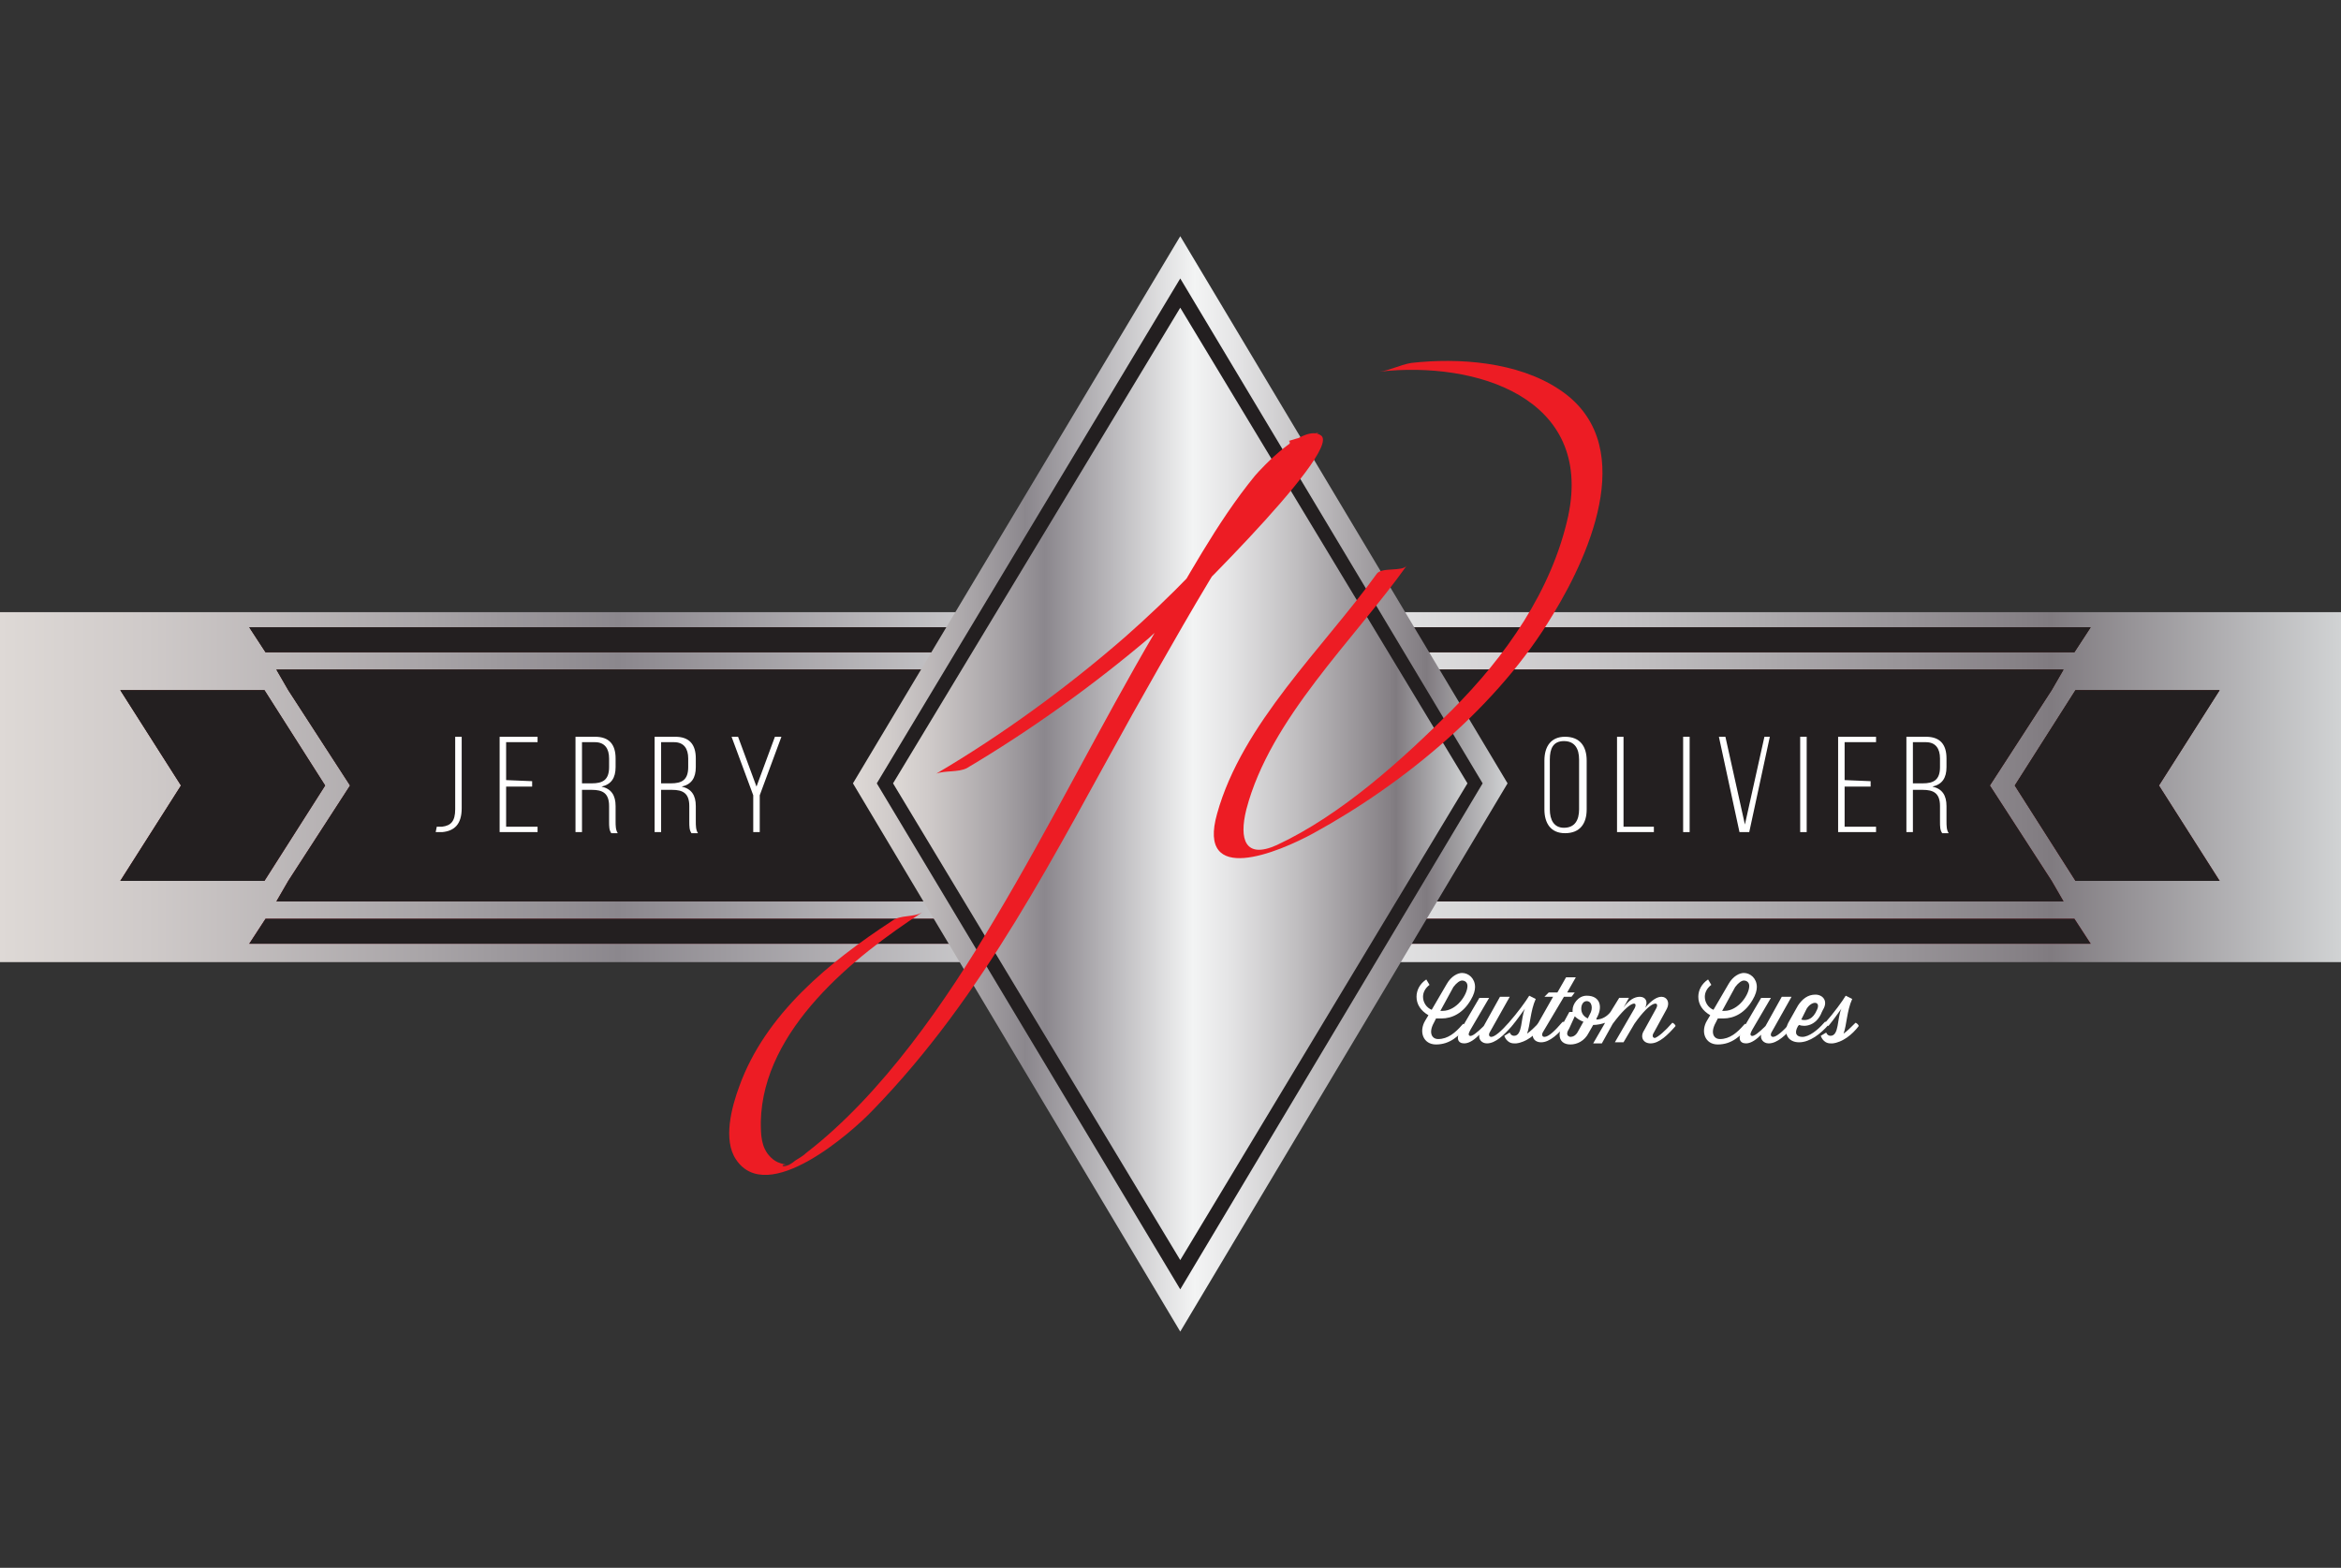 <?xml version="1.0" encoding="utf-8"?>
<!-- Generator: Adobe Illustrator 26.3.1, SVG Export Plug-In . SVG Version: 6.00 Build 0)  -->
<svg version="1.1" id="Objects" xmlns="http://www.w3.org/2000/svg" xmlns:xlink="http://www.w3.org/1999/xlink" x="0px" y="0px"
	 width="216px" height="144.7px" viewBox="0 0 216 144.7" style="enable-background:new 0 0 216 144.7;" xml:space="preserve">
<rect x="0" y="0" width="216" height="144.7" fill="#333333" stroke="none"/>
<style type="text/css">
	.st0{display:none;fill:#231F20;}
	.st1{fill:url(#SVGID_1_);}
	.st2{fill:url(#SVGID_00000083088207892406931150000011911245587241082547_);}
	.st3{fill:url(#SVGID_00000103956060980378614620000005007519305641678483_);}
	.st4{fill:url(#SVGID_00000065753992756951156140000008123755930637858748_);}
	.st5{fill:url(#SVGID_00000008117418257969201340000006783331949328031934_);}
	.st6{fill:#231F20;}
	.st7{fill:url(#SVGID_00000077292391394402457990000002296998255138878618_);}
	.st8{fill:url(#SVGID_00000150822296420703446380000001304058196786377091_);}
	.st9{fill:url(#SVGID_00000119830637016906834260000009419551827424765572_);}
	.st10{fill:url(#SVGID_00000120553147044269442370000013077728556541873039_);}
	.st11{fill:#FFFFFF;}
	.st12{fill:url(#SVGID_00000012459846477100603710000017397390913484259200_);}
	.st13{fill:#1D1D1B;}
	.st14{fill:url(#SVGID_00000039135949441109507520000013399824545104756116_);}
	.st15{fill:#ED1C24;}
</style>
<rect class="st0" width="216" height="144.7"/>
<g>
	
		<linearGradient id="SVGID_1_" gradientUnits="userSpaceOnUse" x1="0" y1="73.35" x2="216" y2="73.35" gradientTransform="matrix(1 0 0 -1 0 146)">
		<stop  offset="0" style="stop-color:#E5E2DF"/>
		<stop  offset="0" style="stop-color:#DED9D6"/>
		<stop  offset="6.299578e-02" style="stop-color:#CFCAC9"/>
		<stop  offset="0.183" style="stop-color:#A8A4A7"/>
		<stop  offset="0.264" style="stop-color:#8B878D"/>
		<stop  offset="0.522" style="stop-color:#F3F4F4"/>
		<stop  offset="0.584" style="stop-color:#E5E5E6"/>
		<stop  offset="0.703" style="stop-color:#C0BEC0"/>
		<stop  offset="0.865" style="stop-color:#858085"/>
		<stop  offset="0.876" style="stop-color:#807B80"/>
		<stop  offset="1" style="stop-color:#D1D3D4"/>
		<stop  offset="1" style="stop-color:#A7A9AC"/>
	</linearGradient>
	<rect y="56.5" class="st1" width="216" height="32.3"/>
	<g>
		<g>
			
				<linearGradient id="SVGID_00000100343366694841391210000018367664444880464018_" gradientUnits="userSpaceOnUse" x1="20.55" y1="50.932" x2="20.55" y2="126.273" gradientTransform="matrix(1 0 0 -1 0 146)">
				<stop  offset="0" style="stop-color:#CD1A3C"/>
				<stop  offset="1.821455e-02" style="stop-color:#C21838"/>
				<stop  offset="8.637112e-02" style="stop-color:#9C1329"/>
				<stop  offset="0.16" style="stop-color:#7C0F1C"/>
				<stop  offset="0.239" style="stop-color:#610B12"/>
				<stop  offset="0.326" style="stop-color:#4D080A"/>
				<stop  offset="0.424" style="stop-color:#3F0604"/>
				<stop  offset="0.543" style="stop-color:#370501"/>
				<stop  offset="0.741" style="stop-color:#340500"/>
			</linearGradient>
			<polygon style="fill:url(#SVGID_00000100343366694841391210000018367664444880464018_);" points="24.4,63.7 11.1,63.7 16.7,72.5 
				11.1,81.3 24.4,81.3 30,72.5 			"/>
			
				<linearGradient id="SVGID_00000079444311325741390080000008886830694798131099_" gradientUnits="userSpaceOnUse" x1="57.45" y1="50.932" x2="57.45" y2="126.273" gradientTransform="matrix(1 0 0 -1 0 146)">
				<stop  offset="0" style="stop-color:#CD1A3C"/>
				<stop  offset="1.821455e-02" style="stop-color:#C21838"/>
				<stop  offset="8.637112e-02" style="stop-color:#9C1329"/>
				<stop  offset="0.16" style="stop-color:#7C0F1C"/>
				<stop  offset="0.239" style="stop-color:#610B12"/>
				<stop  offset="0.326" style="stop-color:#4D080A"/>
				<stop  offset="0.424" style="stop-color:#3F0604"/>
				<stop  offset="0.543" style="stop-color:#370501"/>
				<stop  offset="0.741" style="stop-color:#340500"/>
			</linearGradient>
			<polygon style="fill:url(#SVGID_00000079444311325741390080000008886830694798131099_);" points="25.5,61.8 26.6,63.7 32.3,72.5 
				26.6,81.3 25.5,83.2 89.4,83.2 89.4,61.8 			"/>
			
				<linearGradient id="SVGID_00000070103198728856780760000009389764915053308052_" gradientUnits="userSpaceOnUse" x1="56.2" y1="50.932" x2="56.2" y2="126.273" gradientTransform="matrix(1 0 0 -1 0 146)">
				<stop  offset="0" style="stop-color:#CD1A3C"/>
				<stop  offset="1.821455e-02" style="stop-color:#C21838"/>
				<stop  offset="8.637112e-02" style="stop-color:#9C1329"/>
				<stop  offset="0.16" style="stop-color:#7C0F1C"/>
				<stop  offset="0.239" style="stop-color:#610B12"/>
				<stop  offset="0.326" style="stop-color:#4D080A"/>
				<stop  offset="0.424" style="stop-color:#3F0604"/>
				<stop  offset="0.543" style="stop-color:#370501"/>
				<stop  offset="0.741" style="stop-color:#340500"/>
			</linearGradient>
			<polygon style="fill:url(#SVGID_00000070103198728856780760000009389764915053308052_);" points="89.4,60.2 89.4,57.9 23,57.9 
				24.5,60.2 			"/>
			
				<linearGradient id="SVGID_00000121242163017260652250000003757763151919181203_" gradientUnits="userSpaceOnUse" x1="56.2" y1="50.932" x2="56.2" y2="126.273" gradientTransform="matrix(1 0 0 -1 0 146)">
				<stop  offset="0" style="stop-color:#CD1A3C"/>
				<stop  offset="1.821455e-02" style="stop-color:#C21838"/>
				<stop  offset="8.637112e-02" style="stop-color:#9C1329"/>
				<stop  offset="0.16" style="stop-color:#7C0F1C"/>
				<stop  offset="0.239" style="stop-color:#610B12"/>
				<stop  offset="0.326" style="stop-color:#4D080A"/>
				<stop  offset="0.424" style="stop-color:#3F0604"/>
				<stop  offset="0.543" style="stop-color:#370501"/>
				<stop  offset="0.741" style="stop-color:#340500"/>
			</linearGradient>
			<polygon style="fill:url(#SVGID_00000121242163017260652250000003757763151919181203_);" points="24.5,84.8 23,87.1 89.4,87.1 
				89.4,84.8 			"/>
			<polygon class="st6" points="24.4,81.3 11.1,81.3 16.7,72.5 11.1,63.7 24.4,63.7 30,72.5 			"/>
			<polygon class="st6" points="89.4,84.8 89.4,87.1 23,87.1 24.5,84.8 			"/>
			<polygon class="st6" points="24.5,60.2 23,57.9 89.4,57.9 89.4,60.2 			"/>
			<polygon class="st6" points="25.5,83.2 26.6,81.3 32.3,72.5 26.6,63.7 25.5,61.8 89.4,61.8 89.4,83.2 			"/>
		</g>
		<g>
			
				<linearGradient id="SVGID_00000130637839059063413580000009327663287976478136_" gradientUnits="userSpaceOnUse" x1="195.35" y1="50.932" x2="195.35" y2="126.273" gradientTransform="matrix(1 0 0 -1 0 146)">
				<stop  offset="0" style="stop-color:#CD1A3C"/>
				<stop  offset="1.821455e-02" style="stop-color:#C21838"/>
				<stop  offset="8.637112e-02" style="stop-color:#9C1329"/>
				<stop  offset="0.16" style="stop-color:#7C0F1C"/>
				<stop  offset="0.239" style="stop-color:#610B12"/>
				<stop  offset="0.326" style="stop-color:#4D080A"/>
				<stop  offset="0.424" style="stop-color:#3F0604"/>
				<stop  offset="0.543" style="stop-color:#370501"/>
				<stop  offset="0.741" style="stop-color:#340500"/>
			</linearGradient>
			<polygon style="fill:url(#SVGID_00000130637839059063413580000009327663287976478136_);" points="191.5,63.7 204.8,63.7 
				199.2,72.5 204.8,81.3 191.5,81.3 185.9,72.5 			"/>
			
				<linearGradient id="SVGID_00000125566703295094186380000000781543504393044641_" gradientUnits="userSpaceOnUse" x1="158.45" y1="50.932" x2="158.45" y2="126.273" gradientTransform="matrix(1 0 0 -1 0 146)">
				<stop  offset="0" style="stop-color:#CD1A3C"/>
				<stop  offset="1.821455e-02" style="stop-color:#C21838"/>
				<stop  offset="8.637112e-02" style="stop-color:#9C1329"/>
				<stop  offset="0.16" style="stop-color:#7C0F1C"/>
				<stop  offset="0.239" style="stop-color:#610B12"/>
				<stop  offset="0.326" style="stop-color:#4D080A"/>
				<stop  offset="0.424" style="stop-color:#3F0604"/>
				<stop  offset="0.543" style="stop-color:#370501"/>
				<stop  offset="0.741" style="stop-color:#340500"/>
			</linearGradient>
			<polygon style="fill:url(#SVGID_00000125566703295094186380000000781543504393044641_);" points="190.4,61.8 189.3,63.7 
				183.6,72.5 189.3,81.3 190.4,83.2 126.5,83.2 126.5,61.8 			"/>
			
				<linearGradient id="SVGID_00000005231545328415493640000002481211781615354544_" gradientUnits="userSpaceOnUse" x1="159.7" y1="50.932" x2="159.7" y2="126.273" gradientTransform="matrix(1 0 0 -1 0 146)">
				<stop  offset="0" style="stop-color:#CD1A3C"/>
				<stop  offset="1.821455e-02" style="stop-color:#C21838"/>
				<stop  offset="8.637112e-02" style="stop-color:#9C1329"/>
				<stop  offset="0.16" style="stop-color:#7C0F1C"/>
				<stop  offset="0.239" style="stop-color:#610B12"/>
				<stop  offset="0.326" style="stop-color:#4D080A"/>
				<stop  offset="0.424" style="stop-color:#3F0604"/>
				<stop  offset="0.543" style="stop-color:#370501"/>
				<stop  offset="0.741" style="stop-color:#340500"/>
			</linearGradient>
			<polygon style="fill:url(#SVGID_00000005231545328415493640000002481211781615354544_);" points="126.5,60.2 126.5,57.9 
				192.9,57.9 191.4,60.2 			"/>
			
				<linearGradient id="SVGID_00000142864891556820784330000017282643656246159762_" gradientUnits="userSpaceOnUse" x1="159.7" y1="50.932" x2="159.7" y2="126.273" gradientTransform="matrix(1 0 0 -1 0 146)">
				<stop  offset="0" style="stop-color:#CD1A3C"/>
				<stop  offset="1.821455e-02" style="stop-color:#C21838"/>
				<stop  offset="8.637112e-02" style="stop-color:#9C1329"/>
				<stop  offset="0.16" style="stop-color:#7C0F1C"/>
				<stop  offset="0.239" style="stop-color:#610B12"/>
				<stop  offset="0.326" style="stop-color:#4D080A"/>
				<stop  offset="0.424" style="stop-color:#3F0604"/>
				<stop  offset="0.543" style="stop-color:#370501"/>
				<stop  offset="0.741" style="stop-color:#340500"/>
			</linearGradient>
			<polygon style="fill:url(#SVGID_00000142864891556820784330000017282643656246159762_);" points="191.4,84.8 192.9,87.1 
				126.5,87.1 126.5,84.8 			"/>
			<polygon class="st6" points="191.5,81.3 204.8,81.3 199.2,72.5 204.8,63.7 191.5,63.7 185.9,72.5 			"/>
			<polygon class="st6" points="190.4,83.2 189.3,81.3 183.6,72.5 189.3,63.7 190.4,61.8 126.5,61.8 126.5,83.2 			"/>
			<polygon class="st6" points="126.5,84.8 126.5,87.1 192.9,87.1 191.4,84.8 			"/>
			<polygon class="st6" points="191.4,60.2 192.9,57.9 126.5,57.9 126.5,60.2 			"/>
		</g>
	</g>
	<g>
		<path class="st11" d="M40.3,76.3c0.2,0,0.4,0,0.5,0c0.8-0.1,1.2-0.5,1.2-1.6V68h0.6v6.6c0,1.5-0.7,2.1-1.8,2.2c-0.2,0-0.4,0-0.6,0
			L40.3,76.3L40.3,76.3z"/>
		<path class="st11" d="M49.1,72.1v0.5h-2.4v3.7h2.9v0.5h-3.5V68h3.5v0.5h-2.9V72L49.1,72.1L49.1,72.1z"/>
		<path class="st11" d="M54.9,68c1.3,0,1.9,0.7,1.9,2v0.8c0,1-0.4,1.6-1.3,1.8c0.9,0.2,1.3,0.8,1.3,1.8v1.4c0,0.4,0,0.8,0.2,1.1
			h-0.6c-0.2-0.3-0.2-0.6-0.2-1.1v-1.4c0-1.2-0.6-1.5-1.6-1.5h-0.9v3.9h-0.6V68H54.9z M54.6,72.3c1,0,1.6-0.3,1.6-1.5V70
			c0-0.9-0.4-1.5-1.3-1.5h-1.2v3.8H54.6z"/>
		<path class="st11" d="M62.3,68c1.3,0,1.9,0.7,1.9,2v0.8c0,1-0.4,1.6-1.3,1.8c0.9,0.2,1.3,0.8,1.3,1.8v1.4c0,0.4,0,0.8,0.2,1.1
			h-0.6c-0.2-0.3-0.2-0.6-0.2-1.1v-1.4c0-1.2-0.6-1.5-1.6-1.5h-1v3.9h-0.6V68H62.3z M61.9,72.3c1,0,1.6-0.3,1.6-1.5V70
			c0-0.9-0.4-1.5-1.3-1.5H61v3.8H61.9z"/>
		<path class="st11" d="M69.5,73.4l-2-5.4h0.6l1.7,4.6l1.7-4.6h0.6l-2,5.4v3.4h-0.6C69.5,76.8,69.5,73.4,69.5,73.4z"/>
	</g>
	
		<linearGradient id="SVGID_00000129909172714369124630000005182565923357331359_" gradientUnits="userSpaceOnUse" x1="78.7" y1="73.65" x2="139.1" y2="73.65" gradientTransform="matrix(1 0 0 -1 0 146)">
		<stop  offset="0" style="stop-color:#E5E2DF"/>
		<stop  offset="0" style="stop-color:#DED9D6"/>
		<stop  offset="6.299578e-02" style="stop-color:#CFCAC9"/>
		<stop  offset="0.183" style="stop-color:#A8A4A7"/>
		<stop  offset="0.264" style="stop-color:#8B878D"/>
		<stop  offset="0.522" style="stop-color:#F3F4F4"/>
		<stop  offset="0.584" style="stop-color:#E5E5E6"/>
		<stop  offset="0.703" style="stop-color:#C0BEC0"/>
		<stop  offset="0.865" style="stop-color:#858085"/>
		<stop  offset="0.876" style="stop-color:#807B80"/>
		<stop  offset="1" style="stop-color:#D1D3D4"/>
		<stop  offset="1" style="stop-color:#A7A9AC"/>
	</linearGradient>
	<polygon style="fill:url(#SVGID_00000129909172714369124630000005182565923357331359_);" points="78.7,72.3 108.9,21.8 139.1,72.3 
		108.9,122.9 	"/>
	<polygon class="st13" points="108.9,116.3 82.4,72.3 108.9,28.4 135.4,72.3 	"/>
	<polygon class="st6" points="80.9,72.3 108.9,25.7 136.8,72.3 108.9,119 	"/>
	
		<linearGradient id="SVGID_00000023976079698985804880000016081531230449659057_" gradientUnits="userSpaceOnUse" x1="82.4" y1="73.65" x2="135.4" y2="73.65" gradientTransform="matrix(1 0 0 -1 0 146)">
		<stop  offset="0" style="stop-color:#E5E2DF"/>
		<stop  offset="0" style="stop-color:#DED9D6"/>
		<stop  offset="6.299578e-02" style="stop-color:#CFCAC9"/>
		<stop  offset="0.183" style="stop-color:#A8A4A7"/>
		<stop  offset="0.264" style="stop-color:#8B878D"/>
		<stop  offset="0.522" style="stop-color:#F3F4F4"/>
		<stop  offset="0.584" style="stop-color:#E5E5E6"/>
		<stop  offset="0.703" style="stop-color:#C0BEC0"/>
		<stop  offset="0.865" style="stop-color:#858085"/>
		<stop  offset="0.876" style="stop-color:#807B80"/>
		<stop  offset="1" style="stop-color:#D1D3D4"/>
		<stop  offset="1" style="stop-color:#A7A9AC"/>
	</linearGradient>
	<polygon style="fill:url(#SVGID_00000023976079698985804880000016081531230449659057_);" points="108.9,116.3 82.4,72.3 
		108.9,28.4 135.4,72.3 	"/>
	<g>
		<path class="st11" d="M133.5,90.8c0.4-0.7,1-1,1.4-1c0.6,0,1.2,0.5,1.2,1.3c0,0.3-0.1,0.7-0.4,1.2C135,93.5,134,94,133,94
			c-0.2,0-0.3,0-0.5,0l-0.2,0.4c-0.5,0.9-0.2,1.5,0.4,1.5c0.9,0,1.6-0.6,2.2-1.3l0.1-0.1c0.1,0,0.3,0.2,0.3,0.3
			c-0.7,0.8-1.5,1.6-2.8,1.6c-1.2,0-1.6-1.2-1-2.2l0.3-0.5c-0.7-0.4-1.1-1-1.1-1.7c0-0.6,0.3-1.2,0.9-1.6l0.3,0.5
			c-0.4,0.3-0.6,0.7-0.6,1.1c0,0.5,0.3,1,0.8,1.2L133.5,90.8z M133.1,93.3c1.3,0,2.3-1.5,2.3-2.3c0-0.3-0.2-0.5-0.5-0.5
			c-0.2,0-0.5,0.2-0.8,0.6l-1.2,2.2C132.9,93.3,133.1,93.3,133.1,93.3z"/>
		<path class="st11" d="M139.2,94.4c0.1,0,0.3,0.2,0.3,0.3c-0.7,0.8-1.5,1.6-2.3,1.6c-0.5,0-0.8-0.4-0.7-0.8
			c-0.4,0.4-0.9,0.8-1.4,0.8c-0.6,0-0.8-0.5-0.3-1.3l1.7-2.9h0.9l-1.7,2.9c-0.1,0.2-0.3,0.5-0.1,0.6s0.7-0.3,1.3-0.9l1.5-2.7h0.9
			l-1.8,3.2c-0.2,0.3-0.1,0.5,0.1,0.5C137.9,95.7,138.5,95.2,139.2,94.4L139.2,94.4z"/>
		<path class="st11" d="M138.8,95.6l0.5-0.3c0,0,0.1,0.3,0.4,0.3c0.8,0,0.6-1.6,1-2.5c-0.3,0.4-0.7,1-1.2,1.6
			c-0.1-0.1-0.2-0.2-0.3-0.3c0.8-0.9,1.6-2,1.9-2.5l0.6,0.3c-0.5,1.1-0.5,2.4-0.8,3.2c0.3-0.2,0.7-0.6,1-0.9l0.1-0.1
			c0.1,0,0.3,0.2,0.3,0.3c-0.6,0.8-1.5,1.5-2.4,1.6l0,0c-0.1,0-0.2,0-0.2,0C139,96.3,138.8,95.6,138.8,95.6z"/>
		<path class="st11" d="M142.9,91.6h0.8l0.8-1.4h0.9l-0.8,1.4h0.7L145,92h-0.7l-1.9,3.2c-0.2,0.3-0.1,0.5,0.1,0.5
			c0.4,0,1-0.6,1.6-1.3l0.1-0.1c0.1,0,0.3,0.2,0.3,0.3c-0.7,0.8-1.5,1.6-2.3,1.6c-0.7,0-1-0.6-0.6-1.2l1.7-3h-0.8L142.9,91.6z"/>
		<path class="st11" d="M154.3,94.4c0.1,0,0.3,0.2,0.3,0.3c-0.7,0.8-1.5,1.6-2.3,1.6c-0.7,0-1-0.6-0.6-1.2l1.1-2
			c0.4-0.7-0.4-0.9-2,1.4l-1,1.7H149l1.8-3.1c0.4-0.7-0.3-0.9-2,1.4l-1,1.8H147l1.1-1.9c-0.3,0.1-0.7,0.2-1.1,0.2l-0.4,0.7
			c-0.4,0.8-1.1,1.1-1.7,1.1c-0.6,0-1-0.3-1-0.9c0-0.3,0.1-0.6,0.3-1l0.6-1.1h0.3c0-0.1,0-0.1,0-0.2c0-0.5,0.5-1.3,1.3-1.3
			c1.3,0,1.5,1.1,0.9,2.1v0.1c0.5,0,1-0.3,1.3-0.7l0,0l0.8-1.3h0.9l-0.5,0.9c0.5-0.7,1-1,1.5-1s0.8,0.4,0.5,1c0.6-0.7,1.1-1,1.5-1
			c0.5,0,0.8,0.5,0.5,1.1l-1.2,2.2c-0.2,0.3-0.1,0.5,0.1,0.5C153,95.7,153.6,95.2,154.3,94.4L154.3,94.4z M144.8,94.9
			c-0.1,0.2-0.2,0.3-0.2,0.5s0.2,0.3,0.3,0.3c0.2,0,0.5-0.1,0.7-0.5l0.5-0.9c-0.3-0.1-0.6-0.3-0.8-0.5L144.8,94.9z M146.7,93.6
			c0.3-0.5,0.2-1.2-0.3-1.2c-0.3,0-0.5,0.3-0.5,0.7c0,0.4,0.2,0.7,0.6,0.9L146.7,93.6z"/>
		<path class="st11" d="M159.5,90.8c0.4-0.7,1-1,1.4-1c0.6,0,1.2,0.5,1.2,1.3c0,0.3-0.1,0.7-0.4,1.2C161,93.5,160,94,159,94
			c-0.2,0-0.3,0-0.5,0l-0.2,0.4c-0.5,0.9-0.2,1.5,0.4,1.5c0.9,0,1.6-0.6,2.2-1.3l0.1-0.1c0.1,0,0.3,0.2,0.3,0.3
			c-0.7,0.8-1.5,1.6-2.8,1.6c-1.2,0-1.6-1.2-1-2.2l0.3-0.5c-0.7-0.4-1.1-1-1.1-1.7c0-0.6,0.3-1.2,0.9-1.6l0.3,0.5
			c-0.4,0.3-0.6,0.7-0.6,1.1c0,0.5,0.3,1,0.8,1.2L159.5,90.8z M159.1,93.3c1.3,0,2.3-1.5,2.3-2.3c0-0.3-0.2-0.5-0.5-0.5
			c-0.2,0-0.5,0.2-0.8,0.6l-1.2,2.2C158.9,93.3,159.1,93.3,159.1,93.3z"/>
		<path class="st11" d="M165.2,94.4c0.1,0,0.3,0.2,0.3,0.3c-0.7,0.8-1.5,1.6-2.3,1.6c-0.5,0-0.8-0.4-0.7-0.8
			c-0.4,0.4-0.9,0.8-1.4,0.8c-0.6,0-0.8-0.5-0.3-1.3l1.7-2.9h0.9l-1.7,2.9c-0.1,0.2-0.3,0.5-0.1,0.6s0.7-0.3,1.3-0.9l1.5-2.7h0.9
			l-1.8,3.2c-0.2,0.3-0.1,0.5,0.1,0.5C163.9,95.7,164.5,95.2,165.2,94.4L165.2,94.4z"/>
		<path class="st11" d="M166,94.6l-0.1,0.1c-0.4,0.7-0.1,1,0.4,1c0.6,0,1.4-0.6,2-1.3l0.1-0.1c0.1,0,0.3,0.2,0.3,0.3
			c-0.7,0.8-1.7,1.6-2.7,1.6s-1.5-0.8-1-1.8l0.9-1.6c0.4-0.6,0.9-1,1.6-1c0.7,0,1.2,0.6,0.7,1.4l-0.1,0.2
			C167.6,94.7,166.5,94.8,166,94.6z M166.2,94.1c0.3,0.1,0.9,0.1,1.3-0.6l0.1-0.2c0.5-0.9-0.4-1-0.9-0.2L166.2,94.1z"/>
		<path class="st11" d="M168,95.6l0.5-0.3c0,0,0.1,0.3,0.4,0.3c0.8,0,0.6-1.6,1-2.5c-0.3,0.4-0.7,1-1.2,1.6
			c-0.1-0.1-0.2-0.2-0.3-0.3c0.8-0.9,1.6-2,1.9-2.5l0.6,0.3c-0.5,1.1-0.5,2.4-0.8,3.2c0.3-0.2,0.7-0.6,1-0.9l0.1-0.1
			c0.1,0,0.3,0.2,0.3,0.3c-0.6,0.8-1.5,1.5-2.4,1.6l0,0c-0.1,0-0.2,0-0.2,0C168.2,96.3,168,95.6,168,95.6z"/>
	</g>
	<g>
		<path class="st11" d="M142.5,70.2c0-1.3,0.6-2.2,1.9-2.2c1.4,0,2,0.9,2,2.2v4.5c0,1.3-0.6,2.2-2,2.2c-1.3,0-1.9-0.9-1.9-2.2V70.2z
			 M143,74.7c0,1,0.4,1.7,1.3,1.7c1,0,1.4-0.7,1.4-1.7v-4.6c0-1-0.4-1.7-1.4-1.7s-1.3,0.7-1.3,1.7V74.7z"/>
		<path class="st11" d="M149.2,76.8V68h0.6v8.3h2.8v0.5H149.2z"/>
		<path class="st11" d="M155.9,68v8.8h-0.6V68H155.9z"/>
		<path class="st11" d="M159.2,68l1.8,8.1l1.8-8.1h0.5l-1.9,8.8h-0.9l-1.9-8.8H159.2z"/>
		<path class="st11" d="M166.7,68v8.8h-0.6V68H166.7z"/>
		<path class="st11" d="M172.6,72.1v0.5h-2.4v3.7h2.9v0.5h-3.5V68h3.5v0.5h-2.9V72L172.6,72.1L172.6,72.1z"/>
		<path class="st11" d="M177.7,68c1.3,0,1.9,0.7,1.9,2v0.8c0,1-0.4,1.6-1.3,1.8c0.9,0.2,1.3,0.8,1.3,1.8v1.4c0,0.4,0,0.8,0.2,1.1
			h-0.6c-0.2-0.3-0.2-0.6-0.2-1.1v-1.4c0-1.2-0.6-1.5-1.6-1.5h-0.9v3.9h-0.6V68H177.7z M177.4,72.3c1,0,1.6-0.3,1.6-1.5V70
			c0-0.9-0.4-1.5-1.3-1.5h-1.2v3.8H177.4z"/>
	</g>
	<g>
		<g>
			<path class="st15" d="M89.2,70.9c5.9-3.5,11.6-7.6,16.8-12c1.4-1.2,17.9-17.2,15.9-18.7c-1.6-1.2-5.5,3-6.1,3.7
				c-3.6,4.4-6.3,9.6-9.2,14.4C101.5,67,97,76.1,91.8,84.8c-4.5,7.6-10.4,16.2-17.4,21.6c-0.3,0.3-0.7,0.5-1,0.7
				c-1.3,1.1-1.7,0.1-0.4,0.5c-0.8-0.2-1.3-0.2-1.9-0.8c-0.9-0.9-0.9-2.1-0.9-3.3c0.2-8.5,8.6-15.2,14.9-19.3
				c-0.8,0.5-2,0.2-2.8,0.8c-5.8,3.8-11.7,8.6-14.1,15.3c-0.7,1.9-1.5,4.9-0.3,6.7c2.9,4.4,10.7-2.5,12.6-4.5
				c10.4-10.7,16.8-23.7,24-36.6c3.1-5.5,6.2-11,9.6-16.4c1.8-3,4.3-8,7.6-9.6c-0.9,0.3-1.9,0.5-2.8,0.8c0.8,0-3.1,5.5-3.4,5.9
				c-3.5,4.4-7.5,8.5-11.7,12.2c-5.4,4.7-11.3,9-17.4,12.6C87.2,71.1,88.4,71.3,89.2,70.9L89.2,70.9z"/>
		</g>
		<g>
			<path class="st15" d="M127.3,34.3c8.9-1,19.7,2.4,17.4,13.3c-1.5,6.9-5.8,13-10.7,17.9c-4.6,4.6-10.2,9.7-16.2,12.5
				c-2.9,1.3-3.5-0.5-2.8-3.3c2.2-8.4,9.9-15.6,14.8-22.5c-0.4,0.6-2.4,0.1-2.8,0.8c-4.9,6.8-12.4,13.8-14.7,22.1
				c-1.9,6.7,5.6,3.6,8.9,1.8c8.4-4.6,17.1-11.8,22.1-20.2c3.6-5.9,7.9-16,0.5-20.8c-3.8-2.5-9.2-2.9-13.6-2.4
				C129.1,33.7,128.2,34.2,127.3,34.3L127.3,34.3z"/>
		</g>
	</g>
</g>
</svg>
